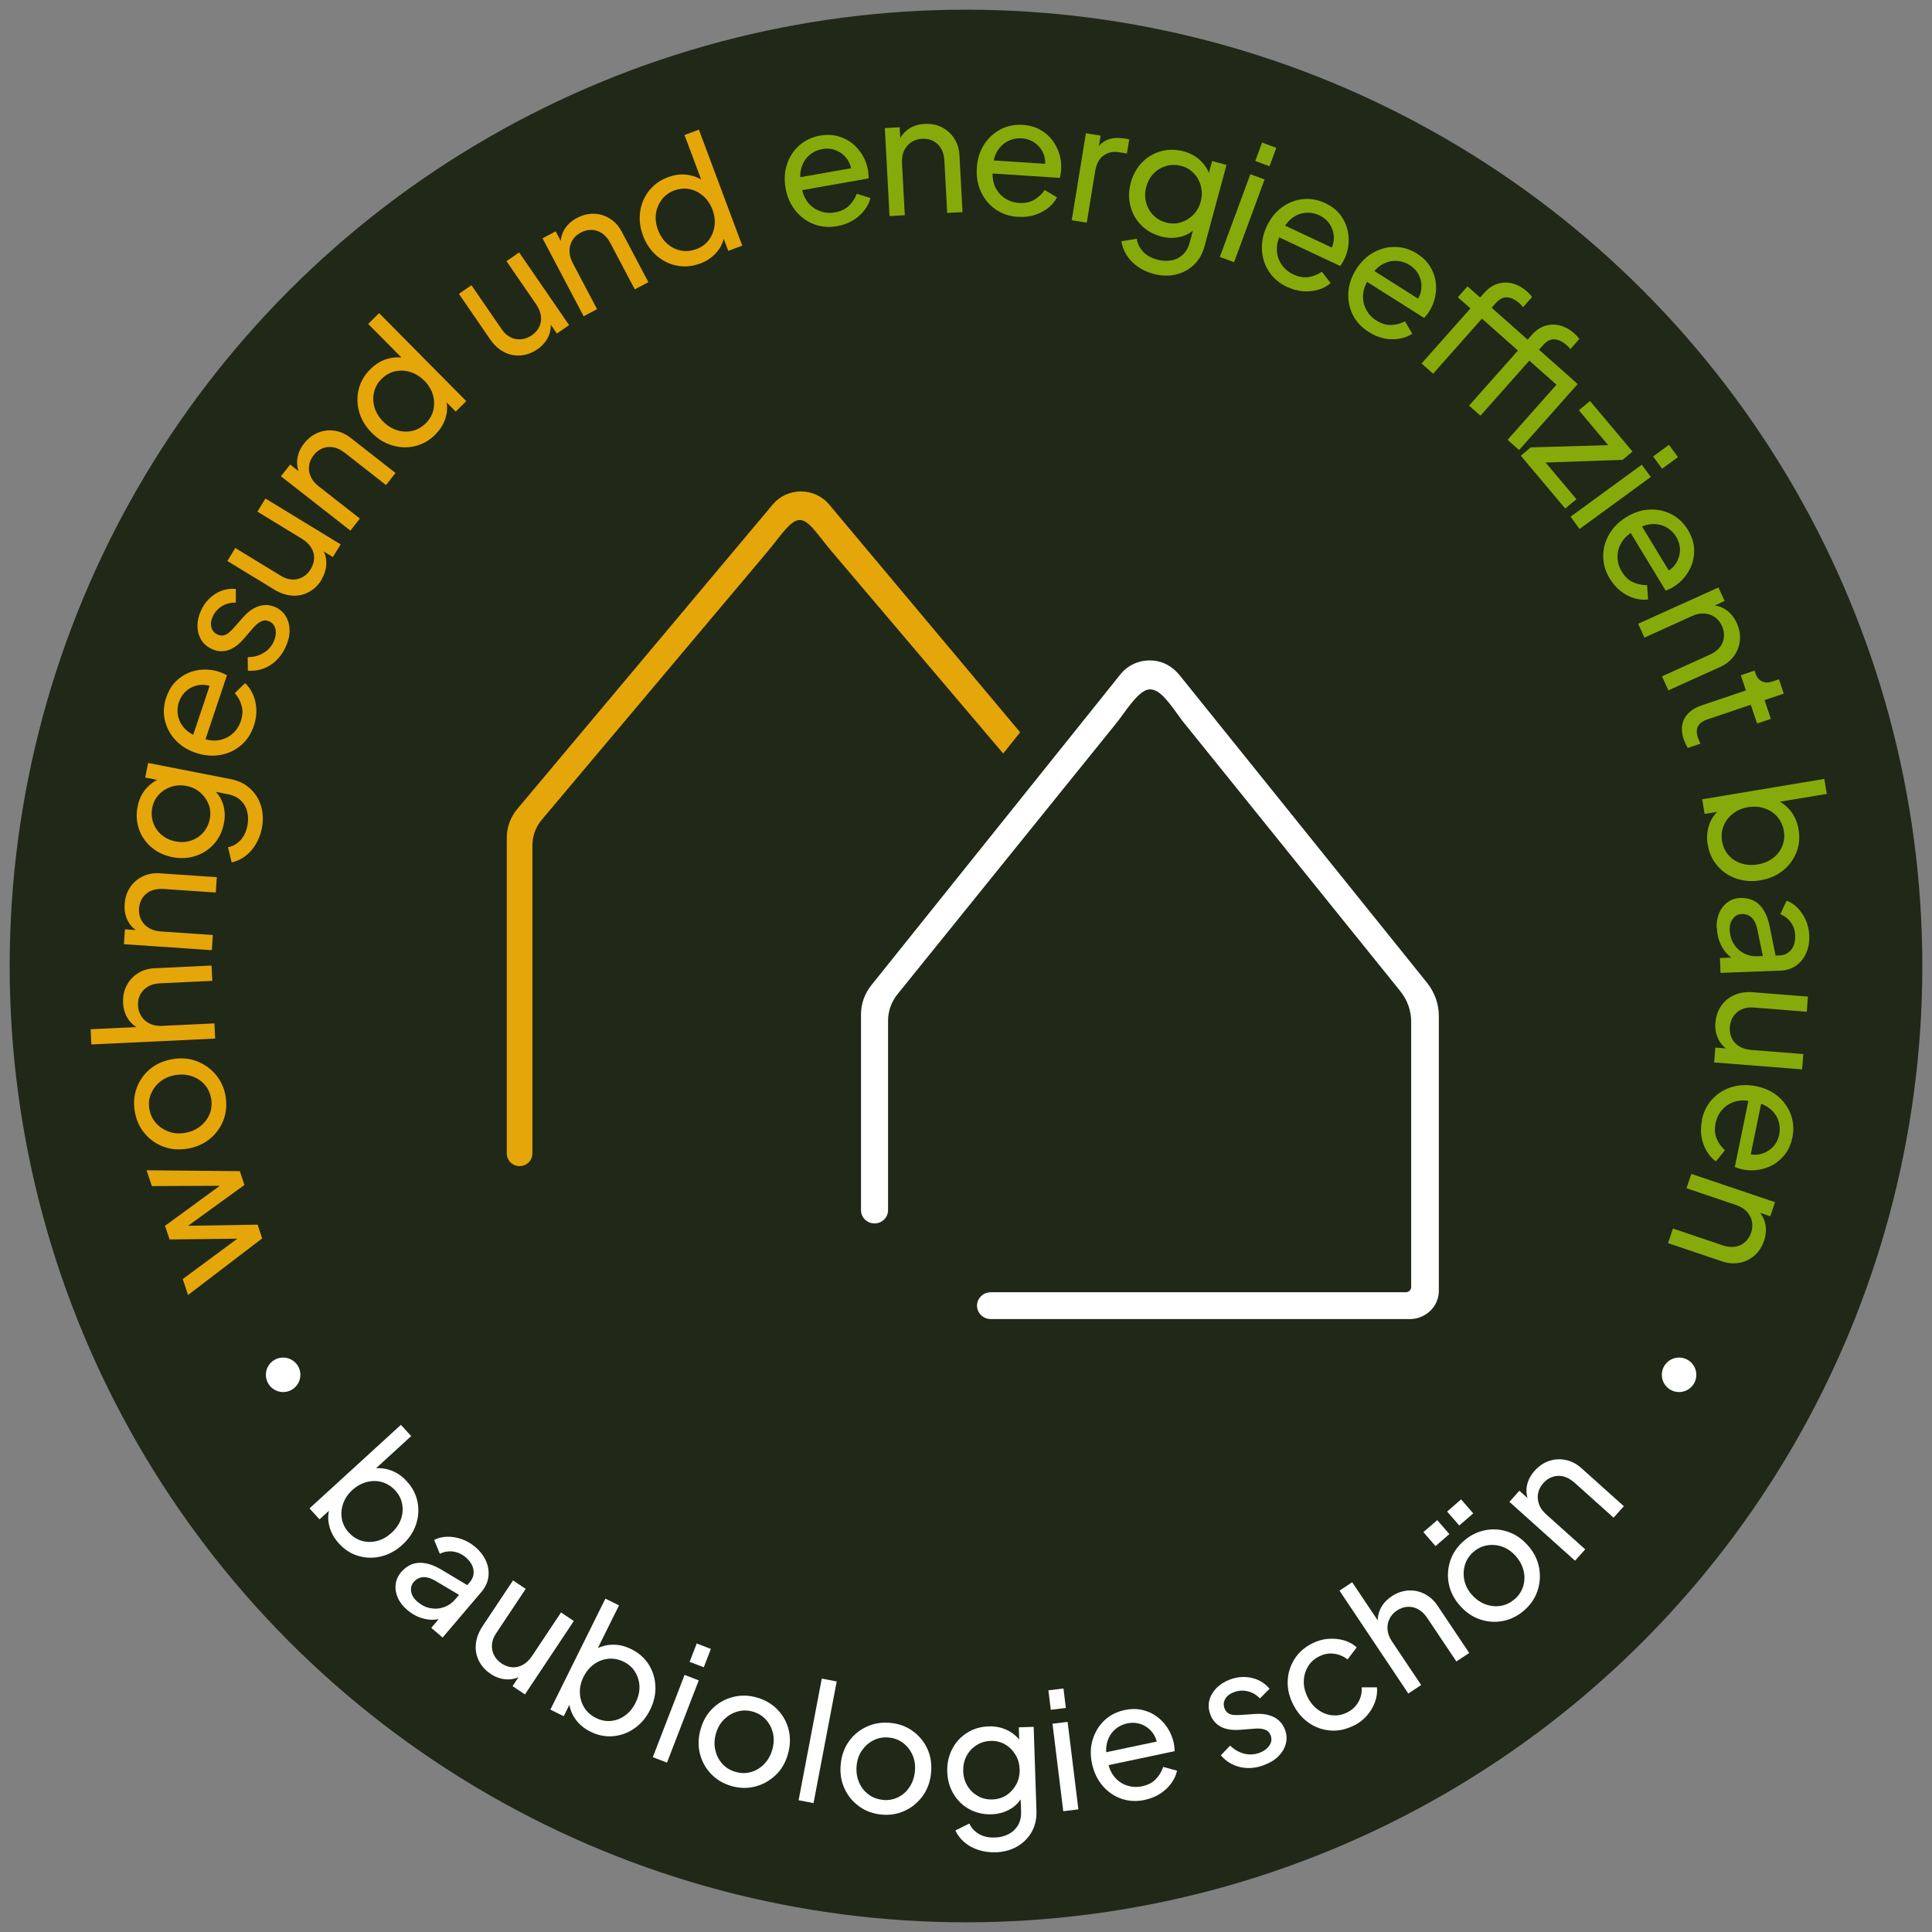 <?xml version="1.0" encoding="UTF-8"?>
<svg id="Logo_mit_ORIGINAL_TEXT" data-name="Logo mit ORIGINAL TEXT" xmlns="http://www.w3.org/2000/svg" viewBox="0 0 283.46 283.46">
  <rect x="0" y="0" width="283.46" height="283.46" fill="#808080" stroke="none"/>
  <defs>
    <style>
      .cls-1 {
        fill: #87aa0b;
      }

      .cls-1, .cls-2, .cls-3, .cls-4 {
        stroke-width: 0px;
      }

      .cls-5 {
        stroke: #e5a60a;
      }

      .cls-5, .cls-2 {
        fill: #e5a60a;
      }

      .cls-5, .cls-6 {
        fill-rule: evenodd;
        stroke-miterlimit: 10;
        stroke-width: .69px;
      }

      .cls-6 {
        stroke: #fff;
      }

      .cls-6, .cls-4 {
        fill: #fff;
      }

      .cls-3 {
        fill: #202818;
      }
    </style>
  </defs>
  <circle class="cls-3" cx="141.73" cy="141.73" r="140.31"/>
  <g>
    <path class="cls-5" d="M76.24,170.75c-.85,0-1.54-.67-1.54-1.49v-46.36c0-1.46.52-2.87,1.47-4l37.48-44.67c.95-1.13,2.35-1.78,3.86-1.78s2.95.66,3.9,1.82l27.82,33.18-2.05,2.56-24.93-29.37c-2.2-2.62-3.37-4.69-4.92-4.69s-2.92,2.28-4.91,4.67l-33.17,39.4c-.96,1.13-1.48,2.55-1.48,4.01v45.23c0,.82-.69,1.49-1.54,1.49Z"/>
    <path class="cls-6" d="M143.69,191.56h0c0-.9.75-1.62,1.68-1.62h60.88c.63,0,1.14-.49,1.14-1.1v-38.94c0-1.69-.59-3.34-1.66-4.68l-31.98-39.67c-1.93-2.63-3.27-4.75-5.03-4.75-1.55,0-3.06,2.17-4.96,4.78l-32.36,40.09c-.94,1.17-1.45,2.6-1.45,4.08v27.83c0,.87-.74,1.58-1.64,1.58s-1.64-.71-1.64-1.58v-28.75c0-1.47.51-2.9,1.44-4.06l36.55-45.62c1.18-1.47,3.09-2.18,5.05-1.81,1.25.24,2.33.99,3.1,1.95l36.29,45.11c1.07,1.34,1.66,2.98,1.66,4.67v40.32c0,2.1-1.76,3.8-3.94,3.8h-61.45c-.93,0-1.68-.73-1.68-1.62Z"/>
  </g>
  <circle class="cls-4" cx="41.54" cy="201.71" r="2.53"/>
  <circle class="cls-4" cx="246.35" cy="201.71" r="2.53"/>
  <g>
    <path class="cls-2" d="M38.46,181.7l-10.87,8.3-.78-2.34,9.16-6.77.25.83-11.34.13-.67-2,9.16-6.69.3.81-11.39.05-.77-2.32,13.68.13.67,2.03-9.17,6.64-.21-.64,11.32-.18.67,2.03Z"/>
    <path class="cls-2" d="M33.09,160.79c.21,1.23.12,2.39-.28,3.48-.4,1.09-1.06,2.02-1.97,2.78-.91.76-2,1.25-3.28,1.47s-2.46.13-3.55-.27c-1.09-.4-2.02-1.05-2.77-1.94-.76-.89-1.24-1.96-1.46-3.21-.21-1.23-.12-2.39.28-3.48.4-1.09,1.05-2.01,1.94-2.76.89-.75,1.99-1.23,3.28-1.46,1.29-.22,2.49-.12,3.6.3,1.1.43,2.03,1.08,2.78,1.97.75.89,1.22,1.93,1.43,3.12ZM30.97,161.16c-.14-.79-.46-1.47-.96-2.04-.5-.57-1.14-.98-1.89-1.23-.76-.25-1.56-.3-2.41-.15-.87.15-1.6.47-2.21.96-.61.49-1.05,1.08-1.35,1.79s-.37,1.46-.23,2.24c.14.8.47,1.49.98,2.06.51.57,1.14.98,1.87,1.25.74.26,1.54.32,2.4.17.85-.15,1.59-.47,2.22-.97s1.08-1.1,1.37-1.81.35-1.46.22-2.27Z"/>
    <path class="cls-2" d="M31.56,152.38l-18.15.86-.11-2.23,7.74-.37-.2.42c-.83-.28-1.49-.77-1.98-1.46s-.76-1.51-.8-2.47c-.04-.93.12-1.76.51-2.51.38-.75.93-1.35,1.64-1.81.72-.46,1.54-.71,2.46-.75l8.37-.4.11,2.25-7.65.36c-.72.03-1.32.19-1.8.48-.48.29-.85.67-1.11,1.15-.26.48-.37,1.02-.34,1.63.03.59.19,1.12.5,1.59.3.47.71.82,1.23,1.07.52.25,1.13.36,1.83.32l7.65-.36.11,2.23Z"/>
    <path class="cls-2" d="M31.09,139.41l-12.91-.88.15-2.18,2.51.17-.24.34c-.79-.37-1.39-.93-1.8-1.67-.41-.74-.58-1.59-.51-2.55.06-.93.33-1.74.79-2.44.46-.7,1.08-1.23,1.84-1.61.76-.37,1.61-.53,2.53-.46l8.36.57-.15,2.25-7.64-.52c-.72-.05-1.33.04-1.85.26-.51.22-.92.56-1.24,1.01-.31.45-.49.98-.53,1.59-.04.61.06,1.16.31,1.65.25.49.61.89,1.1,1.19.48.31,1.08.48,1.78.53l7.64.52-.15,2.23Z"/>
    <path class="cls-2" d="M38.42,121.5c-.17.9-.48,1.7-.91,2.4-.43.71-.95,1.28-1.55,1.73s-1.26.74-1.97.9l-.54-2.23c.64-.1,1.23-.42,1.77-.96.54-.54.9-1.28,1.08-2.22.14-.72.13-1.4-.03-2.05-.16-.64-.48-1.19-.95-1.64-.47-.45-1.1-.75-1.87-.9l-2.85-.56.5-.32c.78.61,1.31,1.37,1.61,2.28s.34,1.86.15,2.85c-.23,1.19-.72,2.21-1.46,3.04-.74.83-1.65,1.42-2.72,1.77-1.07.34-2.19.4-3.37.17-1.19-.23-2.22-.71-3.07-1.43-.85-.72-1.47-1.6-1.84-2.65-.37-1.04-.45-2.16-.21-3.35.19-.99.59-1.84,1.2-2.57.61-.72,1.35-1.25,2.23-1.58l.52.45-2.83-.55.42-2.14,12.15,2.38c1.1.21,2.03.67,2.79,1.35s1.3,1.54,1.62,2.55c.31,1.02.36,2.11.13,3.29ZM30.78,120.17c.15-.75.09-1.47-.17-2.15-.26-.68-.67-1.26-1.24-1.75-.57-.49-1.24-.81-2.03-.96-.77-.15-1.51-.11-2.23.13-.71.24-1.32.62-1.81,1.15s-.82,1.17-.96,1.93c-.15.77-.1,1.5.15,2.21.25.7.66,1.29,1.23,1.77.57.48,1.24.79,2.03.95.79.15,1.53.12,2.24-.11s1.31-.62,1.8-1.16c.5-.55.82-1.21.98-2Z"/>
    <path class="cls-2" d="M37.25,106.48c-.4,1.18-1.03,2.14-1.9,2.88-.87.74-1.89,1.21-3.04,1.41s-2.34.1-3.56-.31c-1.23-.41-2.23-1.04-3.01-1.88-.78-.84-1.3-1.81-1.55-2.9-.25-1.09-.19-2.19.19-3.32.31-.91.74-1.66,1.3-2.26s1.2-1.05,1.92-1.36c.72-.31,1.48-.48,2.27-.5s1.57.08,2.33.34c.17.06.35.13.55.22s.38.18.55.27l-3.37,10.06-1.82-.61,2.96-8.83.48,1.28c-.74-.4-1.47-.56-2.19-.48-.72.08-1.35.34-1.91.78-.55.44-.95,1.02-1.19,1.73-.24.71-.28,1.43-.11,2.14.17.71.53,1.35,1.1,1.9.57.55,1.32.95,2.27,1.2.88.36,1.71.48,2.5.37.79-.12,1.48-.43,2.06-.93.58-.5,1-1.13,1.25-1.87.27-.82.32-1.57.12-2.26-.19-.69-.52-1.31-1-1.85l1.5-1.47c.48.43.87.98,1.16,1.64.29.66.46,1.39.5,2.17.04.78-.08,1.6-.36,2.45Z"/>
    <path class="cls-2" d="M41.88,94.98c-.55,1.17-1.32,2.06-2.3,2.66s-2.06.85-3.21.75l-.03-1.97c.85,0,1.62-.21,2.29-.6.68-.39,1.18-.94,1.51-1.65.3-.64.39-1.24.29-1.8-.11-.56-.41-.96-.9-1.19-.35-.16-.67-.19-.97-.1-.3.1-.58.26-.83.47s-.46.43-.63.63l-1.32,1.53c-.8.92-1.59,1.48-2.39,1.71-.79.22-1.57.16-2.32-.2-.7-.33-1.22-.79-1.57-1.38-.35-.6-.52-1.27-.53-2.02,0-.75.18-1.51.54-2.28.48-1.03,1.17-1.83,2.08-2.41.9-.57,1.91-.82,3.01-.72v2.01c-.74-.02-1.41.14-2.01.5-.6.36-1.05.86-1.36,1.51-.28.59-.35,1.13-.21,1.62.13.49.43.84.88,1.04.33.16.65.2.94.12.29-.08.55-.21.77-.41.22-.2.43-.39.61-.59l1.46-1.65c.72-.83,1.5-1.37,2.32-1.63.83-.26,1.65-.2,2.46.18.65.3,1.15.76,1.51,1.37.35.61.52,1.3.52,2.07,0,.77-.21,1.58-.6,2.42Z"/>
    <path class="cls-2" d="M47.18,85.06c-.48.79-1.1,1.39-1.86,1.8-.76.41-1.57.59-2.45.53-.87-.06-1.74-.35-2.6-.87l-6.91-4.21,1.16-1.91,6.7,4.09c.55.33,1.09.51,1.64.54s1.06-.09,1.54-.36c.48-.26.88-.65,1.19-1.17s.48-1.05.5-1.6c.01-.54-.13-1.06-.43-1.55-.3-.49-.75-.92-1.35-1.29l-6.54-3.99,1.17-1.93,11.04,6.73-1.14,1.86-2.15-1.31.37-.19c.54.68.81,1.46.82,2.31.01.86-.23,1.69-.72,2.5Z"/>
    <path class="cls-2" d="M51.41,77.85l-10.19-7.97,1.35-1.72,1.98,1.55-.39.15c-.45-.75-.63-1.55-.55-2.4.08-.84.42-1.64,1.01-2.4.57-.73,1.25-1.25,2.02-1.57s1.58-.42,2.43-.3c.84.12,1.63.47,2.36,1.04l6.6,5.16-1.39,1.78-6.03-4.72c-.57-.44-1.12-.72-1.67-.82s-1.08-.06-1.59.14c-.51.2-.96.54-1.33,1.02-.38.48-.6.99-.67,1.53-.07.54,0,1.08.24,1.6.23.53.62,1,1.18,1.44l6.03,4.72-1.38,1.76Z"/>
    <path class="cls-2" d="M63.83,63.79c-.86.86-1.85,1.41-2.95,1.67-1.1.26-2.22.22-3.33-.11-1.12-.33-2.12-.95-3.01-1.85-.91-.92-1.53-1.94-1.84-3.06-.32-1.12-.34-2.22-.07-3.33.27-1.1.84-2.08,1.7-2.94.76-.75,1.6-1.26,2.51-1.52.91-.26,1.81-.29,2.69-.08l.13.65-5.64-5.69,1.6-1.59,12.79,12.91-1.55,1.54-1.94-1.96.47.07c.28.92.28,1.84,0,2.77-.28.93-.8,1.77-1.55,2.51ZM62.45,62.12c.58-.57.96-1.23,1.13-1.96.17-.73.15-1.48-.07-2.24-.22-.76-.64-1.45-1.25-2.06-.62-.62-1.31-1.05-2.06-1.28-.76-.23-1.5-.26-2.24-.1-.74.17-1.39.54-1.97,1.11-.57.56-.94,1.22-1.11,1.96-.17.75-.15,1.49.07,2.23.22.74.64,1.43,1.27,2.07.61.61,1.29,1.04,2.04,1.27.75.24,1.5.27,2.23.1.74-.17,1.39-.54,1.97-1.11Z"/>
    <path class="cls-2" d="M78.81,51.26c-.76.53-1.58.82-2.43.89-.86.07-1.67-.11-2.45-.51-.78-.41-1.45-1.03-2.02-1.86l-4.58-6.67,1.84-1.26,4.45,6.47c.36.53.79.91,1.28,1.16.49.25,1.01.35,1.55.3.54-.04,1.06-.24,1.57-.58.5-.34.87-.76,1.1-1.25.23-.49.32-1.02.24-1.59-.07-.57-.31-1.15-.71-1.73l-4.34-6.31,1.86-1.28,7.33,10.66-1.8,1.24-1.43-2.08.42-.03c.21.84.15,1.66-.19,2.45-.34.79-.9,1.45-1.68,1.98Z"/>
    <path class="cls-2" d="M85.63,46.4l-6.03-11.44,1.93-1.02,1.18,2.23-.42-.02c-.1-.87.06-1.67.48-2.41s1.05-1.33,1.9-1.77c.82-.43,1.65-.63,2.49-.61s1.62.27,2.33.72c.72.45,1.29,1.09,1.73,1.91l3.91,7.41-2,1.05-3.57-6.77c-.34-.64-.73-1.11-1.19-1.43-.46-.32-.96-.49-1.51-.52-.55-.03-1.09.1-1.63.38-.54.28-.95.66-1.24,1.13-.29.47-.43.99-.44,1.56,0,.57.16,1.17.48,1.79l3.57,6.77-1.97,1.04Z"/>
    <path class="cls-2" d="M102.72,38.66c-1.14.43-2.27.53-3.38.32-1.11-.21-2.11-.7-3-1.47-.88-.76-1.55-1.74-1.99-2.92-.45-1.21-.6-2.39-.43-3.54.17-1.15.6-2.17,1.3-3.06s1.62-1.55,2.76-1.98c1-.38,1.98-.5,2.91-.36s1.77.48,2.49,1.03l-.14.64-2.81-7.51,2.11-.79,6.36,17.02-2.05.77-.97-2.58.4.26c-.12.95-.5,1.79-1.14,2.53s-1.45,1.29-2.44,1.66ZM102.14,36.57c.76-.29,1.38-.73,1.84-1.33.46-.6.74-1.29.85-2.07.11-.78.01-1.58-.29-2.39-.31-.82-.76-1.5-1.36-2.02-.6-.52-1.26-.86-2-1.01-.74-.15-1.49-.08-2.26.2-.75.28-1.36.72-1.82,1.33-.46.61-.75,1.3-.86,2.06-.11.77,0,1.57.31,2.41.3.81.75,1.48,1.34,2,.59.52,1.25.86,1.99,1.01.74.15,1.49.08,2.26-.2Z"/>
    <path class="cls-1" d="M122.82,33.18c-1.23.22-2.38.12-3.44-.3-1.06-.41-1.96-1.08-2.69-2s-1.21-2.01-1.43-3.27c-.22-1.28-.15-2.46.22-3.55s.97-2,1.81-2.74c.84-.74,1.84-1.21,3-1.42.95-.17,1.81-.14,2.61.07.79.21,1.5.56,2.11,1.04.61.49,1.12,1.07,1.53,1.75.4.68.68,1.42.81,2.21.03.17.05.37.07.59s.02.42.02.62l-10.45,1.84-.33-1.89,9.17-1.61-.89,1.03c0-.84-.21-1.56-.62-2.16-.41-.59-.94-1.03-1.59-1.3-.65-.28-1.34-.35-2.08-.22-.74.13-1.39.44-1.93.92s-.93,1.11-1.15,1.87-.21,1.62.02,2.57c.1.94.39,1.73.87,2.37.48.64,1.08,1.09,1.8,1.36.72.27,1.47.34,2.24.2.85-.15,1.53-.47,2.05-.97.51-.5.9-1.08,1.15-1.76l2.01.62c-.15.63-.45,1.23-.89,1.8-.44.57-1,1.07-1.67,1.48-.67.41-1.44.69-2.32.85Z"/>
    <path class="cls-1" d="M130.51,31.71l-.69-12.92,2.18-.12.13,2.52-.37-.2c.28-.83.76-1.49,1.44-1.99s1.51-.77,2.47-.82c.93-.05,1.76.11,2.51.49.75.38,1.35.92,1.82,1.63.46.71.72,1.53.77,2.46l.45,8.36-2.25.12-.41-7.65c-.04-.72-.2-1.32-.48-1.8-.28-.48-.67-.85-1.15-1.1-.49-.25-1.03-.37-1.64-.33-.61.03-1.14.2-1.59.51-.46.3-.81.72-1.05,1.23-.25.52-.35,1.13-.31,1.83l.41,7.65-2.23.12Z"/>
    <path class="cls-1" d="M149.34,31.82c-1.25-.08-2.34-.45-3.27-1.1-.94-.65-1.65-1.51-2.14-2.58s-.7-2.24-.61-3.52c.08-1.29.43-2.42,1.05-3.39.62-.97,1.42-1.71,2.41-2.24.99-.52,2.07-.74,3.25-.67.96.06,1.8.29,2.52.68.72.39,1.32.9,1.8,1.51.48.62.84,1.31,1.07,2.07.23.76.32,1.54.27,2.34-.01.18-.04.37-.07.58-.04.21-.08.42-.12.6l-10.58-.69.12-1.92,9.29.61-1.11.79c.2-.82.17-1.57-.09-2.24-.26-.67-.67-1.22-1.24-1.64-.57-.42-1.22-.66-1.97-.71-.75-.05-1.45.1-2.1.44-.65.34-1.17.86-1.56,1.55-.39.69-.58,1.52-.58,2.5-.12.94-.03,1.77.28,2.51.31.73.79,1.32,1.42,1.75s1.35.68,2.13.73c.86.06,1.6-.1,2.22-.46.62-.36,1.13-.84,1.54-1.44l1.81,1.08c-.29.57-.72,1.09-1.29,1.54-.57.45-1.22.8-1.97,1.04s-1.56.33-2.46.27Z"/>
    <path class="cls-1" d="M157.24,32.32l2.08-12.77,2.16.35-.38,2.35-.18-.37c.42-.68.96-1.14,1.64-1.4s1.45-.31,2.34-.17l.78.13-.34,2.08-1.11-.18c-.9-.15-1.67.01-2.32.48-.64.47-1.05,1.22-1.22,2.25l-1.24,7.6-2.2-.36Z"/>
    <path class="cls-1" d="M169.23,40.18c-.88-.24-1.66-.6-2.33-1.08-.67-.48-1.21-1.04-1.61-1.67-.4-.63-.65-1.31-.76-2.03l2.27-.38c.06.65.34,1.25.84,1.83.5.57,1.21.99,2.14,1.24.71.19,1.39.23,2.04.12s1.22-.39,1.7-.83c.48-.44.83-1.04,1.03-1.8l.76-2.8.28.52c-.66.73-1.46,1.21-2.39,1.44-.93.23-1.88.21-2.86-.05-1.17-.32-2.15-.87-2.93-1.67-.78-.8-1.3-1.74-1.57-2.84s-.25-2.22.07-3.38c.32-1.17.87-2.16,1.64-2.96.78-.8,1.7-1.35,2.77-1.65,1.07-.3,2.19-.29,3.36.02.97.26,1.8.72,2.47,1.38.68.65,1.15,1.43,1.42,2.33l-.48.49.75-2.78,2.11.57-3.23,11.96c-.29,1.08-.81,1.98-1.55,2.69-.74.71-1.63,1.19-2.66,1.43s-2.13.21-3.29-.1ZM171.09,32.65c.74.2,1.46.19,2.15-.02.69-.21,1.3-.58,1.83-1.11s.89-1.18,1.1-1.95c.2-.76.21-1.5.03-2.23-.18-.73-.52-1.36-1.02-1.89-.5-.53-1.11-.9-1.85-1.1-.76-.2-1.49-.21-2.21,0-.72.2-1.34.57-1.85,1.1-.52.53-.88,1.18-1.09,1.96-.21.77-.22,1.52-.04,2.24.18.72.52,1.35,1.03,1.88.51.54,1.15.91,1.92,1.12Z"/>
    <path class="cls-1" d="M178.97,37.7l4.48-12.14,2.09.77-4.48,12.14-2.09-.77ZM184.17,23.62l1-2.7,2.09.77-1,2.7-2.09-.77Z"/>
    <path class="cls-1" d="M188.84,42.1c-1.13-.53-2.01-1.27-2.64-2.22s-.98-2.01-1.05-3.18c-.07-1.17.17-2.34.71-3.5.55-1.17,1.29-2.1,2.22-2.78.93-.68,1.95-1.08,3.06-1.2s2.2.07,3.27.57c.87.41,1.57.93,2.09,1.55.53.63.9,1.32,1.12,2.07.22.75.3,1.52.24,2.31-.06.79-.26,1.55-.6,2.27-.08.16-.17.33-.28.52-.11.19-.23.36-.34.52l-9.6-4.51.82-1.74,8.43,3.96-1.32.33c.48-.69.73-1.4.73-2.12s-.18-1.38-.55-1.98c-.37-.6-.9-1.06-1.58-1.38s-1.38-.44-2.11-.36c-.73.08-1.4.37-2.01.87-.61.5-1.1,1.2-1.46,2.11-.46.83-.68,1.64-.65,2.44.02.8.25,1.51.69,2.15.43.64,1.01,1.12,1.72,1.46.78.37,1.53.5,2.23.39.71-.11,1.36-.37,1.96-.78l1.29,1.66c-.48.43-1.07.75-1.76.96-.69.21-1.43.3-2.21.25-.78-.05-1.58-.26-2.39-.64Z"/>
    <path class="cls-1" d="M200.83,48.72c-1.05-.67-1.84-1.51-2.35-2.53s-.72-2.12-.65-3.29c.08-1.17.46-2.3,1.14-3.38.69-1.1,1.54-1.92,2.55-2.48s2.07-.83,3.18-.81c1.12.02,2.18.34,3.18.97.81.51,1.44,1.11,1.88,1.8s.73,1.42.86,2.19c.13.77.11,1.55-.05,2.33-.16.78-.46,1.51-.88,2.18-.09.15-.21.31-.34.48-.14.17-.27.33-.4.47l-8.97-5.67,1.03-1.62,7.87,4.98-1.35.17c.57-.63.9-1.3.99-2.02.09-.72,0-1.4-.3-2.04-.3-.64-.76-1.16-1.4-1.56s-1.32-.61-2.05-.62-1.43.2-2.11.61c-.67.42-1.24,1.06-1.71,1.92-.56.76-.88,1.54-.95,2.34-.08.79.06,1.53.41,2.22.35.69.86,1.24,1.52,1.66.73.46,1.45.68,2.17.66.71-.02,1.39-.2,2.04-.53l1.07,1.81c-.53.36-1.16.61-1.87.73-.71.13-1.46.12-2.22-.03-.77-.15-1.53-.46-2.29-.94Z"/>
    <path class="cls-1" d="M208.57,53.33l7.17-8.08-1.85-1.64,1.42-1.6,1.85,1.64.61-.68c.62-.69,1.29-1.15,2.02-1.35.73-.21,1.46-.21,2.19-.01.73.2,1.41.58,2.03,1.13.13.12.27.26.42.42.15.16.26.3.35.42l-1.32,1.49c-.08-.11-.18-.22-.3-.35-.13-.12-.23-.22-.3-.28-.55-.49-1.12-.76-1.71-.81-.59-.05-1.15.23-1.69.84l-.61.68,5.03,4.46-1.42,1.6-5.03-4.46-7.17,8.08-1.69-1.5ZM215.54,59.51l7.17-8.08-1.87-1.66,1.42-1.6,1.87,1.66.6-.68c.62-.69,1.29-1.15,2.01-1.36.72-.21,1.45-.22,2.18-.02.73.2,1.42.58,2.05,1.14.12.11.25.24.4.4.15.16.26.3.35.42l-1.32,1.49c-.08-.11-.18-.22-.3-.35-.13-.12-.22-.21-.28-.26-.56-.5-1.14-.77-1.72-.82-.59-.05-1.15.23-1.69.84l-.61.68,5.03,4.46-1.42,1.6-5.03-4.46-7.17,8.08-1.67-1.48ZM221.19,64.53l8.59-9.68,1.69,1.5-8.59,9.68-1.69-1.5Z"/>
    <path class="cls-1" d="M223.14,66.86l1.45-1.22,12.4-.36-.38.82-4.96-5.9,1.63-1.37,6.24,7.42-1.45,1.22-12.37.43.4-.83,5.19,6.17-1.64,1.37-6.52-7.75Z"/>
    <path class="cls-1" d="M230.43,75.81l10.45-7.63,1.32,1.8-10.45,7.63-1.32-1.8ZM242.54,66.97l2.33-1.7,1.32,1.8-2.33,1.7-1.32-1.8Z"/>
    <path class="cls-1" d="M236.19,84.91c-.65-1.07-.97-2.17-.97-3.31s.29-2.22.89-3.23c.59-1.01,1.43-1.85,2.53-2.52,1.11-.67,2.24-1.04,3.38-1.09,1.15-.05,2.22.18,3.21.69.99.51,1.8,1.27,2.41,2.28.5.82.79,1.64.89,2.45.09.81.02,1.6-.21,2.34-.23.75-.59,1.43-1.08,2.06-.49.62-1.08,1.15-1.76,1.56-.15.09-.32.18-.52.27-.2.09-.39.17-.57.25l-5.51-9.07,1.64-1,4.83,7.96-1.29-.45c.79-.31,1.38-.76,1.78-1.36.4-.6.61-1.25.64-1.96.02-.71-.16-1.38-.55-2.02s-.91-1.13-1.56-1.46c-.65-.33-1.37-.46-2.16-.39-.79.08-1.58.39-2.38.96-.84.44-1.47.99-1.89,1.67-.42.68-.63,1.4-.62,2.17s.22,1.49.63,2.16c.45.74,1,1.26,1.65,1.55.65.3,1.34.44,2.06.43l.15,2.1c-.64.09-1.31.03-2-.17-.7-.2-1.36-.54-1.98-1.02s-1.17-1.09-1.63-1.86Z"/>
    <path class="cls-1" d="M240.34,91.52l11.79-5.33.9,1.99-2.3,1.04.05-.42c.88-.04,1.67.16,2.38.62.71.46,1.26,1.13,1.66,2,.38.85.53,1.69.46,2.52-.08.83-.37,1.6-.86,2.29-.5.69-1.17,1.23-2.01,1.61l-7.63,3.45-.93-2.06,6.97-3.16c.66-.3,1.16-.66,1.5-1.1.35-.44.55-.93.61-1.48s-.03-1.1-.29-1.65c-.25-.55-.6-.99-1.05-1.3s-.96-.49-1.53-.53-1.18.08-1.82.38l-6.97,3.16-.92-2.03Z"/>
    <path class="cls-1" d="M247.05,108.53c-.41-1.2-.38-2.23.09-3.11s1.32-1.52,2.56-1.94l6.46-2.18-.75-2.23,2.02-.68.15.45c.19.55.5.92.94,1.13.44.21.93.22,1.48.03l1-.34.71,2.11-2.82.95.93,2.75-2.02.68-.93-2.75-6.39,2.16c-.41.14-.74.32-1,.55s-.43.53-.5.89c-.07.36-.02.79.15,1.29.04.11.09.24.16.39.07.15.13.3.2.43l-1.86.63c-.11-.18-.22-.39-.33-.62-.1-.23-.18-.44-.24-.6Z"/>
    <path class="cls-1" d="M250.55,123.93c-.17-1.03-.1-2,.22-2.92.32-.92.85-1.68,1.62-2.28l.43.24-2.72.45-.36-2.15,17.92-2.99.37,2.2-7.91,1.32.49-.42c.84.35,1.55.89,2.13,1.64.59.75.97,1.65,1.15,2.7.2,1.2.09,2.33-.34,3.38s-1.09,1.94-2,2.66-2,1.19-3.28,1.4c-1.25.21-2.42.12-3.52-.26-1.1-.38-2.03-1-2.77-1.86s-1.22-1.89-1.42-3.11ZM252.66,123.41c.13.81.45,1.49.95,2.06.5.57,1.12.97,1.87,1.21.75.24,1.54.29,2.4.15.88-.15,1.63-.46,2.24-.92.61-.47,1.07-1.05,1.36-1.75s.38-1.45.24-2.25c-.13-.8-.45-1.49-.95-2.07-.5-.57-1.13-.99-1.88-1.24-.75-.26-1.56-.31-2.42-.17-.85.14-1.59.46-2.21.94-.62.49-1.08,1.08-1.37,1.79s-.36,1.46-.23,2.26Z"/>
    <path class="cls-1" d="M251.86,136.2c-.03-.85.1-1.6.38-2.26.29-.66.7-1.18,1.24-1.57.54-.39,1.17-.6,1.89-.62.69-.03,1.31.1,1.88.37.56.27,1.05.72,1.46,1.34.41.62.71,1.4.91,2.36l.97,4.77-1.87.07-.88-4.27c-.17-.83-.46-1.42-.86-1.78-.4-.36-.88-.53-1.44-.51-.53.02-.96.25-1.29.69-.34.44-.49.98-.47,1.61.03.82.23,1.52.6,2.1.37.59.85,1.04,1.46,1.36.6.32,1.27.47,1.99.44l3.29-.12c.7-.03,1.26-.31,1.69-.84.42-.54.61-1.23.58-2.08-.03-.74-.24-1.38-.64-1.93-.4-.55-.91-.95-1.55-1.2l.93-1.98c.6.22,1.15.58,1.64,1.09s.89,1.11,1.19,1.8c.3.69.46,1.42.49,2.19.04.99-.12,1.87-.46,2.64-.35.77-.85,1.37-1.49,1.82-.65.45-1.41.69-2.29.72l-8.78.33-.08-2.18,2.45-.09-.13.41c-.52-.25-.98-.6-1.38-1.05s-.73-.98-.97-1.6c-.25-.62-.39-1.29-.41-2.03Z"/>
    <path class="cls-1" d="M251.7,150.01c.07-.93.35-1.74.84-2.45.49-.71,1.14-1.23,1.94-1.58.81-.35,1.71-.48,2.72-.4l8.06.64-.18,2.22-7.82-.62c-.64-.05-1.21.04-1.71.26-.5.22-.9.56-1.21,1.01s-.49.98-.54,1.58c-.05.61.04,1.16.28,1.65.23.49.59.89,1.08,1.19.49.3,1.08.48,1.79.54l7.63.6-.18,2.25-12.9-1.02.17-2.18,2.51.2-.24.34c-.79-.37-1.38-.93-1.78-1.69-.4-.76-.56-1.61-.48-2.55Z"/>
    <path class="cls-1" d="M249.69,164.35c.25-1.22.76-2.25,1.54-3.09.78-.84,1.73-1.43,2.85-1.77s2.31-.38,3.57-.13c1.27.26,2.34.76,3.22,1.5s1.51,1.64,1.89,2.69c.38,1.05.45,2.16.22,3.32-.19.94-.53,1.74-1.02,2.4s-1.07,1.19-1.74,1.58c-.68.39-1.41.65-2.19.78s-1.57.11-2.35-.05c-.17-.04-.36-.09-.57-.15-.21-.07-.4-.13-.58-.21l2.13-10.39,1.88.38-1.87,9.12-.63-1.21c.79.31,1.53.38,2.23.21.7-.17,1.3-.5,1.8-1,.5-.5.82-1.12.97-1.86.15-.74.1-1.45-.15-2.14s-.69-1.27-1.32-1.75c-.63-.48-1.43-.79-2.4-.92-.91-.25-1.75-.27-2.52-.06-.77.21-1.41.6-1.93,1.17-.52.57-.85,1.24-1.01,2.01-.17.85-.12,1.6.15,2.26.27.66.68,1.23,1.22,1.72l-1.32,1.64c-.53-.37-.98-.87-1.35-1.49-.37-.62-.62-1.32-.76-2.09-.14-.77-.11-1.6.07-2.47Z"/>
    <path class="cls-1" d="M248.17,172.24l12.26,4.14-.7,2.07-2.39-.81.32-.27c.67.56,1.11,1.26,1.31,2.08.21.82.15,1.69-.15,2.59-.3.88-.76,1.6-1.39,2.15-.63.56-1.36.92-2.19,1.08s-1.69.1-2.57-.2l-7.94-2.68.72-2.14,7.25,2.45c.68.23,1.3.3,1.85.22s1.04-.3,1.45-.66c.42-.36.72-.83.92-1.4.19-.58.23-1.13.12-1.67-.11-.54-.37-1.01-.76-1.43-.39-.42-.92-.74-1.59-.97l-7.25-2.45.71-2.11Z"/>
  </g>
  <g>
    <path class="cls-4" d="M49.72,226.45c-.7-.77-1.17-1.62-1.41-2.57-.24-.95-.2-1.88.12-2.79l.49-.03-2.04,1.86-1.47-1.61,13.41-12.26,1.51,1.65-5.92,5.41.18-.62c.89-.16,1.78-.09,2.68.21.9.31,1.71.85,2.43,1.65.82.9,1.34,1.9,1.56,3.02.22,1.11.14,2.22-.23,3.32-.37,1.1-1.04,2.08-1.99,2.96-.93.85-1.97,1.42-3.1,1.7-1.13.28-2.25.26-3.34-.06-1.09-.31-2.05-.93-2.88-1.84ZM51.2,224.87c.55.6,1.19,1,1.92,1.21.73.2,1.47.2,2.23,0,.76-.2,1.45-.6,2.09-1.18.66-.6,1.12-1.27,1.38-1.99.26-.72.32-1.46.19-2.21-.13-.75-.47-1.42-1.02-2.02s-1.19-1.01-1.92-1.22c-.73-.21-1.48-.22-2.25-.02-.77.19-1.48.59-2.13,1.18-.64.58-1.09,1.25-1.35,2-.26.75-.32,1.5-.18,2.24.14.75.49,1.42,1.04,2.03Z"/>
    <path class="cls-4" d="M59.78,236.24c-.65-.55-1.12-1.15-1.41-1.81-.29-.66-.4-1.32-.32-1.97.08-.66.35-1.26.81-1.81.45-.52.96-.9,1.54-1.13.58-.23,1.24-.29,1.97-.17.73.12,1.51.43,2.35.92l4.17,2.5-1.21,1.43-3.74-2.23c-.73-.43-1.36-.62-1.89-.57-.54.05-.98.29-1.35.71-.34.4-.47.88-.37,1.42.09.54.39,1.02.87,1.44.62.53,1.27.86,1.95.98.68.13,1.34.08,1.99-.15.65-.23,1.2-.62,1.67-1.17l2.13-2.51c.46-.54.63-1.14.52-1.81-.11-.67-.49-1.28-1.14-1.83-.56-.48-1.18-.75-1.86-.84-.68-.08-1.32.03-1.93.33l-.83-2.03c.57-.3,1.2-.45,1.91-.47.71-.02,1.42.1,2.13.35.71.25,1.36.62,1.95,1.12.76.64,1.3,1.35,1.63,2.12.33.77.44,1.55.33,2.33-.11.78-.45,1.51-1.02,2.18l-5.69,6.69-1.66-1.42,1.58-1.87.22.37c-.54.21-1.11.32-1.71.31-.6,0-1.21-.13-1.83-.36-.62-.23-1.21-.59-1.77-1.06Z"/>
    <path class="cls-4" d="M71.98,245.58c-.77-.51-1.35-1.16-1.73-1.93-.38-.77-.52-1.59-.43-2.47.09-.87.42-1.73.97-2.57l4.48-6.73,1.86,1.24-4.35,6.53c-.35.53-.56,1.07-.6,1.62s.05,1.06.29,1.55c.24.49.62.9,1.12,1.24.51.34,1.03.52,1.57.56.54.04,1.07-.09,1.57-.37.5-.28.95-.71,1.34-1.3l4.24-6.37,1.88,1.25-7.17,10.77-1.82-1.21,1.4-2.1.18.38c-.71.51-1.49.75-2.35.73s-1.68-.3-2.47-.82Z"/>
    <path class="cls-4" d="M86.63,254.07c-.93-.46-1.68-1.09-2.24-1.89-.56-.8-.86-1.68-.9-2.64l.45-.21-1.23,2.47-1.96-.97,8.07-16.28,2,.99-3.56,7.18-.06-.64c.77-.47,1.63-.73,2.58-.77.95-.04,1.9.18,2.86.66,1.09.54,1.94,1.29,2.54,2.25.6.96.93,2.02.98,3.18.05,1.16-.21,2.32-.79,3.48-.56,1.13-1.32,2.03-2.28,2.7-.96.67-2,1.05-3.13,1.15-1.13.1-2.25-.12-3.35-.67ZM87.44,252.06c.73.36,1.47.51,2.22.43.75-.07,1.44-.34,2.07-.81.63-.46,1.14-1.08,1.52-1.86.4-.8.59-1.59.57-2.36s-.23-1.48-.62-2.13c-.39-.65-.95-1.16-1.69-1.52-.73-.36-1.48-.51-2.23-.44s-1.46.33-2.11.79c-.65.46-1.16,1.08-1.56,1.87-.38.77-.56,1.56-.53,2.35.03.79.24,1.51.65,2.16.4.65.97,1.15,1.7,1.51Z"/>
    <path class="cls-4" d="M95.78,257.81l4.66-12.07,2.08.8-4.66,12.07-2.08-.8ZM101.18,243.82l1.04-2.69,2.08.8-1.04,2.69-2.08-.8Z"/>
    <path class="cls-4" d="M107.35,262.05c-1.2-.34-2.2-.93-3.01-1.77-.81-.84-1.36-1.83-1.65-2.98-.29-1.15-.25-2.34.1-3.59s.95-2.27,1.79-3.08c.84-.81,1.82-1.36,2.96-1.65s2.31-.27,3.52.08c1.2.34,2.2.93,3.01,1.77.81.84,1.36,1.82,1.64,2.95.28,1.13.25,2.33-.11,3.59-.36,1.26-.97,2.3-1.84,3.11s-1.86,1.36-2.98,1.64c-1.12.29-2.27.26-3.44-.07ZM107.94,259.97c.77.22,1.52.23,2.25.02.73-.21,1.38-.6,1.93-1.17.55-.57.95-1.28,1.19-2.11.24-.85.27-1.65.1-2.41-.18-.76-.52-1.42-1.03-1.99-.51-.57-1.15-.96-1.92-1.18-.78-.22-1.54-.23-2.28-.01-.74.21-1.38.6-1.94,1.14-.56.55-.96,1.25-1.2,2.09-.24.83-.27,1.64-.09,2.42s.52,1.46,1.03,2.02,1.16.96,1.95,1.18Z"/>
    <path class="cls-4" d="M117.17,264.13l3.4-17.85,2.19.42-3.4,17.85-2.19-.42Z"/>
    <path class="cls-4" d="M129.32,266.23c-1.24-.12-2.34-.52-3.28-1.21-.95-.68-1.66-1.56-2.15-2.64s-.67-2.26-.54-3.55c.13-1.29.53-2.41,1.21-3.35.68-.95,1.55-1.66,2.61-2.15,1.06-.49,2.22-.67,3.48-.55,1.24.12,2.34.52,3.28,1.21s1.66,1.55,2.14,2.61c.48,1.06.66,2.24.53,3.55s-.55,2.43-1.25,3.39c-.71.95-1.58,1.67-2.64,2.15-1.05.48-2.18.66-3.39.54ZM129.53,264.08c.8.08,1.54-.05,2.22-.38s1.25-.83,1.69-1.5c.44-.66.71-1.43.79-2.29.09-.88-.02-1.67-.33-2.38s-.76-1.31-1.37-1.78c-.6-.47-1.31-.74-2.1-.82-.81-.08-1.56.05-2.25.39-.69.34-1.25.83-1.7,1.47-.45.64-.72,1.4-.8,2.27-.08.86.03,1.66.34,2.4s.77,1.34,1.38,1.8c.61.46,1.31.73,2.13.81Z"/>
    <path class="cls-4" d="M146.06,271.76c-.91.03-1.76-.09-2.54-.35-.79-.26-1.46-.64-2.03-1.12-.57-.49-1.01-1.06-1.32-1.72l2.06-1.03c.24.6.69,1.1,1.33,1.5.64.4,1.45.59,2.41.56.73-.02,1.4-.19,1.99-.49s1.05-.73,1.39-1.29c.33-.56.49-1.24.46-2.02l-.1-2.9.42.42c-.42.89-1.04,1.59-1.86,2.08s-1.74.75-2.75.79c-1.21.04-2.31-.21-3.29-.74s-1.76-1.29-2.33-2.25c-.58-.96-.88-2.05-.92-3.25-.04-1.21.2-2.32.71-3.31.51-.99,1.23-1.79,2.17-2.39s2.01-.92,3.22-.96c1.01-.03,1.93.17,2.77.59s1.52,1.03,2.04,1.82l-.32.61-.09-2.88,2.18-.07.41,12.38c.04,1.12-.2,2.13-.69,3.02-.5.9-1.21,1.61-2.13,2.15-.92.53-1.98.82-3.18.86ZM145.64,264.01c.77-.03,1.45-.24,2.05-.64.6-.4,1.08-.94,1.43-1.6.35-.66.51-1.39.48-2.19-.03-.78-.23-1.5-.62-2.14-.39-.64-.9-1.15-1.53-1.51-.63-.36-1.33-.53-2.09-.51-.78.03-1.49.24-2.12.65-.63.41-1.11.94-1.45,1.6-.34.66-.49,1.39-.47,2.19s.23,1.52.61,2.15c.38.64.89,1.13,1.54,1.5s1.37.53,2.17.5Z"/>
    <path class="cls-4" d="M154.17,250.86l-.35-2.86,2.21-.27.35,2.86-2.22.27ZM156,265.74l-1.58-12.84,2.22-.27,1.58,12.84-2.22.27Z"/>
    <path class="cls-4" d="M167.97,264.08c-1.22.26-2.37.2-3.45-.18-1.08-.38-2-1.01-2.76-1.91s-1.27-1.97-1.54-3.22c-.27-1.27-.24-2.45.1-3.55s.9-2.03,1.71-2.8c.81-.77,1.8-1.27,2.95-1.52.94-.2,1.81-.21,2.61-.02.8.18,1.51.51,2.14.97.63.46,1.16,1.03,1.59,1.7.43.67.72,1.4.89,2.18.04.17.07.37.09.58.02.22.04.42.04.62l-10.38,2.19-.4-1.88,9.11-1.92-.85,1.06c-.03-.84-.26-1.55-.7-2.13-.43-.58-.98-1-1.64-1.25-.66-.25-1.36-.3-2.09-.15-.74.16-1.37.49-1.9.99-.53.5-.89,1.14-1.08,1.91-.19.77-.15,1.62.11,2.56.13.94.45,1.72.95,2.34s1.11,1.06,1.84,1.3c.73.25,1.48.29,2.25.13.84-.18,1.52-.52,2.01-1.04.5-.51.86-1.11,1.09-1.8l2.03.55c-.13.63-.4,1.24-.83,1.83-.42.59-.96,1.1-1.62,1.53-.65.43-1.42.74-2.29.93Z"/>
    <path class="cls-4" d="M185.44,258.98c-1.21.45-2.38.54-3.51.28-1.12-.27-2.06-.84-2.81-1.72l1.36-1.43c.61.59,1.3.99,2.05,1.18s1.5.16,2.24-.11c.66-.25,1.15-.61,1.47-1.08.32-.48.38-.97.19-1.48-.13-.36-.34-.61-.62-.75-.28-.14-.59-.22-.92-.25-.33-.02-.63-.02-.89.01l-2.01.16c-1.21.09-2.18-.06-2.9-.46s-1.22-.99-1.51-1.77c-.27-.72-.32-1.41-.15-2.08s.52-1.27,1.04-1.81c.53-.54,1.19-.95,1.98-1.25,1.07-.4,2.12-.48,3.17-.25,1.05.23,1.93.76,2.65,1.6l-1.42,1.42c-.5-.53-1.09-.88-1.77-1.04-.68-.17-1.35-.13-2.03.12-.62.23-1.05.56-1.29,1-.25.44-.28.89-.11,1.36.13.34.32.59.58.74.26.15.54.24.84.25s.58.02.85,0l2.2-.15c1.1-.08,2.03.08,2.8.47.77.4,1.31,1.02,1.62,1.86.25.67.29,1.35.11,2.03-.17.68-.54,1.29-1.08,1.84s-1.26.98-2.13,1.3Z"/>
    <path class="cls-4" d="M198.62,253.17c-1.13.57-2.26.82-3.41.73s-2.2-.45-3.16-1.11-1.73-1.56-2.31-2.7c-.59-1.16-.86-2.31-.81-3.46.04-1.15.37-2.21.98-3.19.61-.97,1.48-1.75,2.61-2.32.76-.38,1.53-.61,2.33-.67.79-.06,1.56,0,2.29.21.73.2,1.37.55,1.91,1.05l-1.34,1.76c-.58-.46-1.24-.74-1.99-.84-.75-.1-1.49.04-2.21.41-.7.35-1.24.85-1.62,1.5-.38.64-.58,1.35-.6,2.13-.02.78.18,1.57.58,2.37.39.77.91,1.38,1.55,1.84.64.46,1.34.72,2.08.79.74.07,1.47-.07,2.17-.43.73-.37,1.27-.88,1.64-1.54s.52-1.37.48-2.14h2.23c.08.71-.02,1.43-.28,2.15-.26.72-.66,1.38-1.17,1.98-.52.6-1.16,1.1-1.91,1.48Z"/>
    <path class="cls-4" d="M206.63,248.48l-10.1-15.1,1.86-1.24,4.31,6.44-.46.05c-.19-.86-.11-1.67.23-2.45.34-.77.91-1.43,1.7-1.96.77-.52,1.58-.8,2.41-.86.84-.06,1.63.1,2.4.48.76.38,1.4.95,1.92,1.72l4.66,6.96-1.88,1.25-4.26-6.36c-.4-.6-.85-1.03-1.34-1.3s-1.01-.39-1.55-.36c-.54.03-1.07.21-1.57.54-.49.33-.86.74-1.1,1.24-.24.5-.34,1.04-.28,1.6.05.57.28,1.15.67,1.73l4.26,6.36-1.86,1.24Z"/>
    <path class="cls-4" d="M210.62,226.84l-1.78-2.05,2.03-1.76,1.78,2.05-2.03,1.76ZM214.1,223.82l-1.78-2.05,2.05-1.78,1.78,2.05-2.05,1.78ZM223.63,236.27c-.94.82-1.99,1.34-3.13,1.56-1.14.22-2.28.14-3.39-.25-1.12-.38-2.1-1.07-2.95-2.05-.85-.98-1.38-2.04-1.6-3.18-.22-1.14-.14-2.27.23-3.38s1.04-2.08,1.99-2.9c.94-.82,1.99-1.34,3.13-1.56,1.14-.22,2.27-.14,3.37.24,1.1.38,2.08,1.06,2.94,2.05.86.99,1.39,2.07,1.6,3.24.21,1.17.12,2.3-.25,3.39-.37,1.1-1.02,2.04-1.94,2.84ZM222.22,234.64c.6-.52,1.02-1.15,1.25-1.88s.25-1.48.08-2.26c-.18-.78-.55-1.49-1.12-2.15-.58-.67-1.23-1.13-1.96-1.4-.73-.27-1.47-.34-2.23-.23-.76.12-1.44.44-2.04.96-.62.53-1.04,1.17-1.26,1.9-.22.73-.26,1.48-.1,2.25.16.77.52,1.48,1.1,2.14.57.65,1.23,1.12,1.98,1.4s1.5.36,2.25.24c.75-.12,1.44-.45,2.05-.99Z"/>
    <path class="cls-4" d="M231.09,228.99l-9.63-8.64,1.46-1.63,1.88,1.68-.4.12c-.39-.78-.52-1.59-.39-2.43.14-.83.52-1.61,1.17-2.32.62-.69,1.33-1.17,2.12-1.43.8-.26,1.61-.31,2.44-.13.83.18,1.59.57,2.28,1.19l6.23,5.59-1.51,1.68-5.7-5.11c-.54-.48-1.07-.79-1.61-.93-.54-.14-1.07-.13-1.6.04s-.99.47-1.39.92c-.41.45-.66.95-.77,1.49-.11.54-.06,1.08.13,1.62s.55,1.04,1.08,1.51l5.7,5.11-1.49,1.66Z"/>
  </g>
</svg>